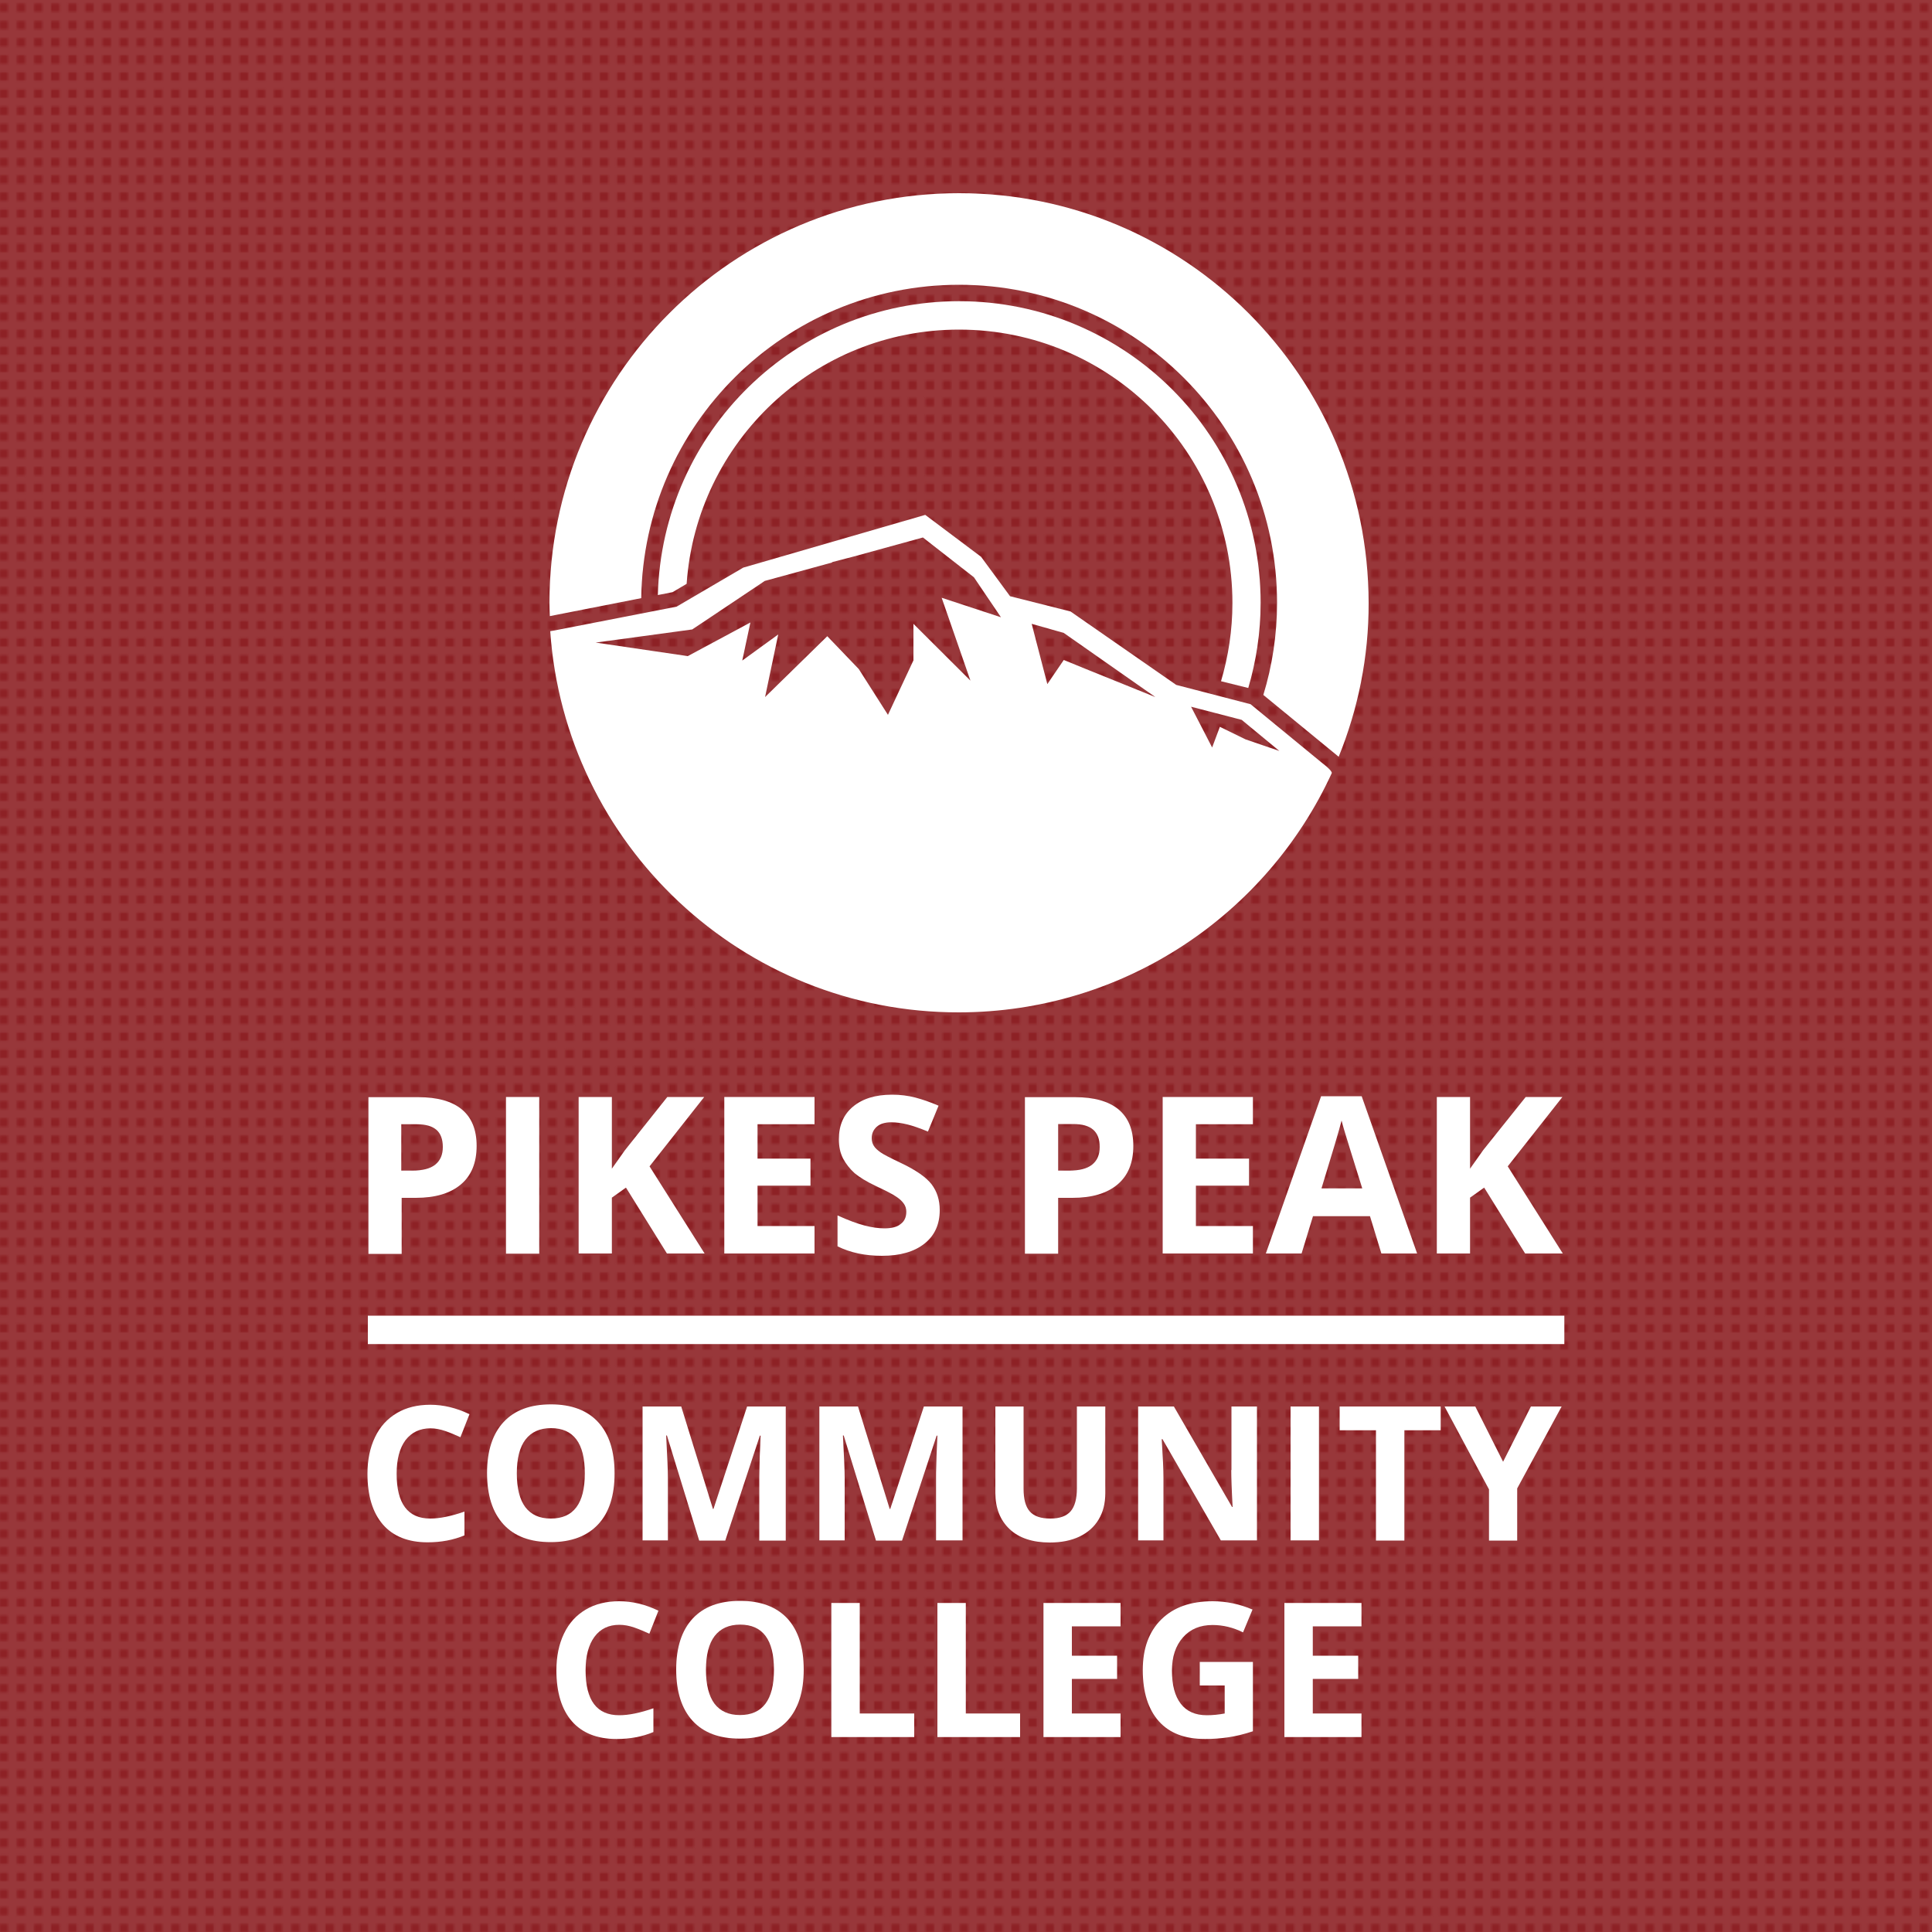 <?xml version="1.0" encoding="utf-8"?>
<!-- Generator: Adobe Illustrator 26.0.2, SVG Export Plug-In . SVG Version: 6.00 Build 0)  -->
<svg version="1.1" id="Layer_1" xmlns="http://www.w3.org/2000/svg" xmlns:xlink="http://www.w3.org/1999/xlink" x="0px" y="0px"
	 viewBox="0 0 1000 1000" style="enable-background:new 0 0 1000 1000;" xml:space="preserve">
<style type="text/css">
	.st0{fill:none;}
	.st1{fill:#8D2125;}
	.st2{fill:#198C90;}
	.st3{fill:url(#);}
	.st4{fill:#6C8BA0;}
	.st5{clip-path:url(#SVGID_00000015315756921590167660000014516190934511531923_);fill:#FFFFFF;}
	.st6{fill:#FFFFFF;}
	.st7{fill:#1C90AB;}
	.st8{fill:#BB363A;}
	.st9{fill:#CCDD5A;}
	.st10{fill:#A73466;}
	.st11{fill:#638C4E;}
	.st12{fill:#F8BD2F;}
	.st13{fill:#75A554;}
	.st14{fill:#E36C3B;}
	.st15{fill:#3F546B;}
	.st16{fill:#D83177;}
	.st17{fill:#98373A;}
	.st18{fill:url(#SVGID_00000149357474291220868850000010896857831059405456_);}
	.st19{fill:url(#SVGID_00000180343566534478845590000011156913160508602254_);}
	.st20{clip-path:url(#SVGID_00000066508510096141918300000004620372958191701387_);fill:#FFFFFF;}
	.st21{clip-path:url(#SVGID_00000103238368367292826100000002293284548227799682_);fill:#FFFFFF;}
	.st22{clip-path:url(#SVGID_00000025436690540512078480000016895315237229578376_);fill:#FFFFFF;}
	.st23{clip-path:url(#SVGID_00000063627060305260430720000013534526315044193434_);fill:#FFFFFF;}
	.st24{clip-path:url(#SVGID_00000005233407649187627070000016550791134598879633_);fill:#FFFFFF;}
	.st25{fill:#DF563C;}
	.st26{fill:#75B6CD;}
	.st27{fill:#DF8D3D;}
	.st28{clip-path:url(#SVGID_00000159465310634375281550000018249063784292534439_);fill:#FFFFFF;}
	.st29{fill:#1B6953;}
	.st30{clip-path:url(#SVGID_00000023281894737484536160000016358665678477236407_);fill:#FFFFFF;}
</style>
<pattern  x="-4532" y="-3927" width="70.9" height="70.9" patternUnits="userSpaceOnUse" id="Navy" viewBox="0 -70.9 70.9 70.9" style="overflow:visible;">
	<g>
		<rect y="-70.9" class="st0" width="70.9" height="70.9"/>
		<rect x="55.5" y="-6.6" class="st1" width="4.2" height="4.2"/>
		<rect x="46.6" y="-24.3" class="st1" width="4.3" height="4.3"/>
		<rect x="46.6" y="-33.1" class="st1" width="4.3" height="4.2"/>
		<rect x="46.6" y="-42" class="st1" width="4.3" height="4.2"/>
		<rect x="46.6" y="-68.6" class="st1" width="4.3" height="4.2"/>
		<rect x="46.6" y="-50.8" class="st1" width="4.3" height="4.3"/>
		<rect x="46.6" y="-59.7" class="st1" width="4.3" height="4.2"/>
		<rect x="46.6" y="-15.4" class="st1" width="4.3" height="4.2"/>
		<rect x="37.7" y="-24.3" class="st1" width="4.2" height="4.3"/>
		<rect x="37.7" y="-6.6" class="st1" width="4.2" height="4.2"/>
		<rect x="37.7" y="-15.4" class="st1" width="4.2" height="4.2"/>
		<rect x="37.7" y="-42" class="st1" width="4.2" height="4.2"/>
		<rect x="46.6" y="-6.6" class="st1" width="4.3" height="4.2"/>
		<rect x="37.7" y="-68.6" class="st1" width="4.2" height="4.2"/>
		<rect x="37.7" y="-50.8" class="st1" width="4.2" height="4.3"/>
		<rect x="37.7" y="-59.7" class="st1" width="4.2" height="4.2"/>
		<rect x="37.7" y="-33.1" class="st1" width="4.2" height="4.2"/>
		<rect x="64.3" y="-33.1" class="st1" width="4.2" height="4.2"/>
		<rect x="64.3" y="-15.4" class="st1" width="4.2" height="4.2"/>
		<rect x="64.3" y="-42" class="st1" width="4.2" height="4.2"/>
		<rect x="55.5" y="-15.4" class="st1" width="4.2" height="4.2"/>
		<rect x="64.3" y="-68.6" class="st1" width="4.2" height="4.2"/>
		<rect x="64.3" y="-59.7" class="st1" width="4.2" height="4.2"/>
		<rect x="64.3" y="-50.8" class="st1" width="4.2" height="4.3"/>
		<rect x="64.3" y="-24.3" class="st1" width="4.2" height="4.3"/>
		<rect x="55.5" y="-42" class="st1" width="4.2" height="4.2"/>
		<rect x="64.3" y="-6.6" class="st1" width="4.2" height="4.2"/>
		<rect x="55.5" y="-24.3" class="st1" width="4.2" height="4.3"/>
		<rect x="55.5" y="-33.1" class="st1" width="4.2" height="4.2"/>
		<rect x="55.5" y="-50.8" class="st1" width="4.2" height="4.3"/>
		<rect x="55.5" y="-68.6" class="st1" width="4.2" height="4.2"/>
		<rect x="55.5" y="-59.7" class="st1" width="4.2" height="4.2"/>
		<rect x="11.2" y="-33.1" class="st1" width="4.2" height="4.2"/>
		<rect x="11.2" y="-15.4" class="st1" width="4.2" height="4.2"/>
		<rect x="11.2" y="-24.3" class="st1" width="4.2" height="4.3"/>
		<rect x="11.2" y="-6.6" class="st1" width="4.2" height="4.2"/>
		<rect x="2.3" y="-68.6" class="st1" width="4.2" height="4.2"/>
		<rect x="11.2" y="-42" class="st1" width="4.2" height="4.2"/>
		<rect x="11.2" y="-59.7" class="st1" width="4.2" height="4.2"/>
		<rect x="11.2" y="-50.8" class="st1" width="4.2" height="4.3"/>
		<rect x="11.2" y="-68.6" class="st1" width="4.2" height="4.2"/>
		<rect x="2.3" y="-15.4" class="st1" width="4.2" height="4.2"/>
		<rect x="2.3" y="-6.6" class="st1" width="4.2" height="4.2"/>
		<rect x="2.3" y="-24.3" class="st1" width="4.2" height="4.3"/>
		<rect x="2.3" y="-33.1" class="st1" width="4.2" height="4.2"/>
		<rect x="2.3" y="-59.7" class="st1" width="4.2" height="4.2"/>
		<rect x="2.3" y="-50.8" class="st1" width="4.2" height="4.3"/>
		<rect x="2.3" y="-42" class="st1" width="4.2" height="4.2"/>
		<rect x="28.9" y="-42" class="st1" width="4.2" height="4.2"/>
		<rect x="28.9" y="-24.3" class="st1" width="4.2" height="4.3"/>
		<rect x="28.9" y="-15.4" class="st1" width="4.2" height="4.2"/>
		<rect x="28.9" y="-33.1" class="st1" width="4.2" height="4.2"/>
		<rect x="28.9" y="-50.8" class="st1" width="4.2" height="4.3"/>
		<rect x="28.9" y="-68.6" class="st1" width="4.2" height="4.2"/>
		<rect x="28.9" y="-59.7" class="st1" width="4.2" height="4.2"/>
		<rect x="28.9" y="-6.6" class="st1" width="4.2" height="4.2"/>
		<rect x="20" y="-59.7" class="st1" width="4.3" height="4.2"/>
		<rect x="20" y="-24.3" class="st1" width="4.3" height="4.3"/>
		<rect x="20" y="-15.4" class="st1" width="4.3" height="4.2"/>
		<rect x="20" y="-68.6" class="st1" width="4.3" height="4.2"/>
		<rect x="20" y="-33.1" class="st1" width="4.3" height="4.2"/>
		<rect x="20" y="-42" class="st1" width="4.3" height="4.2"/>
		<rect x="20" y="-6.6" class="st1" width="4.3" height="4.2"/>
		<rect x="20" y="-50.8" class="st1" width="4.3" height="4.3"/>
	</g>
</pattern>
<g>
	<rect class="st17" width="1000" height="1000"/>
	
		<pattern  id="SVGID_00000013165265835041558740000000450201244679606973_" xlink:href="#Navy" patternTransform="matrix(1 0 0 1 562.495 456.559)">
	</pattern>
	<rect style="fill:url(#SVGID_00000013165265835041558740000000450201244679606973_);" width="1000" height="1000"/>
</g>
<g>
	<rect x="190.4" y="681" class="st6" width="619.3" height="14.7"/>
	<polygon class="st6" points="778,756.6 763.6,728 747.7,728 770.7,770.9 770.7,797.4 785.3,797.4 785.3,770.4 808.3,728 792.4,728 
			"/>
	<path class="st6" d="M222.8,739.3c2.5,0,5.1,0.5,7.7,1.4c2.6,0.9,5.2,2,7.8,3.2l4.7-11.9c-6.8-3.3-13.6-4.9-20.3-4.9
		c-6.6,0-12.4,1.4-17.3,4.3c-4.9,2.9-8.7,7-11.3,12.5c-2.6,5.4-3.9,11.7-3.9,18.9c0,11.4,2.7,20.2,8,26.3c5.3,6.1,13.1,9.2,23.1,9.2
		c7,0,13.4-1.2,19.1-3.6v-12.3c-6.9,2.4-12.8,3.6-17.7,3.6c-11.6,0-17.4-7.7-17.4-23.2c0-7.4,1.5-13.2,4.6-17.4
		C213,741.4,217.3,739.3,222.8,739.3z"/>
	<path class="st6" d="M318.1,762.6c0-11.5-2.8-20.3-8.5-26.5c-5.6-6.1-13.8-9.2-24.4-9.2c-10.7,0-18.8,3-24.5,9.1
		c-5.7,6.1-8.6,14.9-8.6,26.4c0,11.5,2.8,20.4,8.5,26.6c5.7,6.2,13.8,9.2,24.5,9.2c10.6,0,18.8-3.1,24.5-9.2
		C315.3,782.9,318.1,774.1,318.1,762.6z M285.1,786c-5.9,0-10.2-2-13.2-5.9c-2.9-3.9-4.4-9.8-4.4-17.5c0-7.7,1.5-13.6,4.5-17.5
		c3-3.9,7.4-5.9,13.2-5.9c11.7,0,17.5,7.8,17.5,23.4C302.7,778.2,296.9,786,285.1,786z"/>
	<path class="st6" d="M345.2,743l16.7,54.4h13.5l17.9-54.3h0.4c-0.4,8.7-0.6,14.1-0.6,16.1c0,2-0.1,3.8-0.1,5.4v32.8h13.7V728h-20
		l-17.4,53h-0.3l-16.4-53h-20v69.3h13.1v-32.2c0-3.7-0.3-11.1-0.9-22.1H345.2z"/>
	<path class="st6" d="M484.5,764.5v32.8h13.7V728h-20l-17.4,53h-0.3l-16.4-53h-20v69.3h13.1v-32.2c0-3.7-0.3-11.1-0.9-22.1h0.4
		l16.7,54.4h13.5l17.9-54.3h0.4c-0.4,8.7-0.6,14.1-0.6,16.1C484.5,761.2,484.5,763,484.5,764.5z"/>
	<path class="st6" d="M515.2,728v44.7c0,7.9,2.5,14.2,7.4,18.8c4.9,4.6,11.9,6.9,20.8,6.9c5.9,0,11-1,15.4-3.1
		c4.3-2.1,7.6-5,9.9-8.9c2.3-3.9,3.4-8.3,3.4-13.5V728h-14.7v42.4c0,5.4-1.1,9.3-3.2,11.8c-2.2,2.5-5.6,3.8-10.5,3.8
		c-5,0-8.5-1.2-10.7-3.7c-2.2-2.5-3.2-6.4-3.2-11.8V728H515.2z"/>
	<path class="st6" d="M637.3,760.9c0,3.7,0.2,10.1,0.7,19.1h-0.3L607.6,728h-18.5v69.3h13.1v-32.6c0-3.9-0.3-10.6-0.9-19.8h0.4
		l30.2,52.4h18.7V728h-13.2V760.9z"/>
	<rect x="668" y="728" class="st6" width="14.7" height="69.3"/>
	<polygon class="st6" points="693.4,740.3 712.2,740.3 712.2,797.4 726.9,797.4 726.9,740.3 745.7,740.3 745.7,728 693.4,728 	"/>
	<path class="st6" d="M320.6,841c2.5,0,5.1,0.5,7.7,1.4c2.6,0.9,5.2,2,7.8,3.2l4.7-11.9c-6.8-3.3-13.6-4.9-20.3-4.9
		c-6.6,0-12.4,1.4-17.3,4.3c-4.9,2.9-8.7,7-11.3,12.5c-2.6,5.4-3.9,11.7-3.9,19c0,11.4,2.7,20.2,8,26.3c5.3,6.1,13.1,9.2,23.1,9.2
		c7,0,13.4-1.2,19.1-3.6v-12.3c-6.9,2.4-12.8,3.6-17.7,3.6c-11.6,0-17.4-7.7-17.4-23.2c0-7.4,1.5-13.2,4.6-17.4
		C310.8,843,315.1,841,320.6,841z"/>
	<path class="st6" d="M383.1,828.6c-10.7,0-18.8,3-24.5,9.1c-5.7,6.1-8.6,14.9-8.6,26.4c0,11.5,2.8,20.4,8.5,26.6
		c5.7,6.2,13.8,9.2,24.5,9.2s18.8-3.1,24.5-9.2c5.7-6.2,8.5-15,8.5-26.5c0-11.5-2.8-20.3-8.5-26.5
		C401.9,831.7,393.7,828.6,383.1,828.6z M383,887.7c-5.9,0-10.2-2-13.2-5.9c-2.9-3.9-4.4-9.8-4.4-17.5c0-7.7,1.5-13.6,4.5-17.5
		c3-3.9,7.4-5.9,13.2-5.9c11.7,0,17.5,7.8,17.5,23.4C400.6,879.9,394.7,887.7,383,887.7z"/>
	<polygon class="st6" points="445,829.7 430.3,829.7 430.3,899.1 473.2,899.1 473.2,886.9 445,886.9 	"/>
	<polygon class="st6" points="499.9,829.7 485.2,829.7 485.2,899.1 528,899.1 528,886.9 499.9,886.9 	"/>
	<polygon class="st6" points="540.1,899.1 580,899.1 580,886.9 554.8,886.9 554.8,869 578.2,869 578.2,857 554.8,857 554.8,841.8 
		580,841.8 580,829.7 540.1,829.7 	"/>
	<path class="st6" d="M620.8,872.4h13.1v14.5c-3.2,0.6-6.3,0.9-9.3,0.9c-5.9,0-10.4-2-13.4-5.9c-3.1-4-4.6-9.7-4.6-17.2
		c0-7.2,1.9-12.9,5.7-17.2c3.8-4.3,8.9-6.4,15.3-6.4c5.5,0,10.7,1.3,15.8,3.8l4.9-11.8c-6.6-2.8-13.5-4.3-20.6-4.3
		c-11.4,0-20.2,3.1-26.6,9.4c-6.4,6.3-9.6,15-9.6,26.2c0,11.5,2.8,20.3,8.3,26.5c5.5,6.2,13.5,9.2,24,9.2c4.1,0,8.1-0.3,12.1-0.9
		c3.9-0.6,8.1-1.6,12.6-3.1v-35.9h-27.5V872.4z"/>
	<polygon class="st6" points="664.8,899.1 704.7,899.1 704.7,886.9 679.5,886.9 679.5,869 703,869 703,857 679.5,857 679.5,841.8 
		704.7,841.8 704.7,829.7 664.8,829.7 	"/>
	<path class="st6" d="M207.8,620h7.4c10.1,0,17.8-2.3,23.3-6.9c5.5-4.6,8.2-11.3,8.2-20c0-8.4-2.6-14.7-7.7-18.9
		c-5.1-4.2-12.6-6.3-22.4-6.3h-25.9v81.1h17.2V620z M207.8,581.9h7.8c4.7,0,8.1,1,10.3,2.9c2.2,1.9,3.3,4.9,3.3,8.9
		c0,4-1.3,7-3.9,9.1c-2.6,2.1-6.6,3.1-11.9,3.1h-5.7V581.9z"/>
	<rect x="261.9" y="567.8" class="st6" width="17.2" height="81.1"/>
	<polygon class="st6" points="299.5,567.8 299.5,648.8 316.7,648.8 316.7,619.9 324,614.7 345.2,648.8 364.7,648.8 336.2,603.7 
		364.5,567.8 345.4,567.8 323.5,595.3 316.7,604.9 316.7,567.8 	"/>
	<polygon class="st6" points="421.6,581.9 421.6,567.8 374.9,567.8 374.9,648.8 421.6,648.8 421.6,634.6 392.1,634.6 392.1,613.7 
		419.5,613.7 419.5,599.7 392.1,599.7 392.1,581.9 	"/>
	<path class="st6" d="M457.8,635.8c-3.1,0-6.6-0.5-10.4-1.5c-3.8-1-8.4-2.7-13.9-5.2v16c6.7,3.3,14.3,4.9,23,4.9
		c9.4,0,16.7-2.1,22-6.3c5.3-4.2,7.9-10,7.9-17.3c0-5.3-1.4-9.7-4.2-13.4c-2.8-3.6-8-7.3-15.6-10.9c-5.7-2.7-9.4-4.6-10.9-5.7
		c-1.5-1.1-2.7-2.1-3.4-3.3c-0.7-1.1-1.1-2.4-1.1-4c0-2.4,0.9-4.4,2.6-5.9s4.2-2.3,7.5-2.3c2.7,0,5.5,0.4,8.3,1.1
		c2.8,0.7,6.4,1.9,10.7,3.7l5.5-13.4c-4.2-1.8-8.2-3.2-12-4.2s-7.8-1.5-12.1-1.5c-8.6,0-15.3,2.1-20.2,6.2
		c-4.9,4.1-7.3,9.7-7.3,16.9c0,3.8,0.7,7.1,2.2,10c1.5,2.8,3.5,5.3,5.9,7.5c2.5,2.1,6.2,4.4,11.1,6.7c5.3,2.5,8.8,4.3,10.5,5.5
		c1.7,1.1,3,2.3,3.9,3.6c0.9,1.2,1.3,2.7,1.3,4.2c0,2.8-1,5-3,6.4C464.5,635,461.6,635.8,457.8,635.8z"/>
	<path class="st6" d="M530.5,567.8v81.1h17.2V620h7.4c10.1,0,17.8-2.3,23.3-6.9c5.5-4.6,8.2-11.3,8.2-20c0-8.4-2.6-14.7-7.7-18.9
		c-5.1-4.2-12.6-6.3-22.4-6.3H530.5z M569.2,593.7c0,4-1.3,7-3.9,9.1c-2.6,2.1-6.6,3.1-11.9,3.1h-5.7v-24.1h7.8
		c4.7,0,8.1,1,10.3,2.9C568.1,586.7,569.2,589.6,569.2,593.7z"/>
	<polygon class="st6" points="648.5,581.9 648.5,567.8 601.8,567.8 601.8,648.8 648.5,648.8 648.5,634.6 619,634.6 619,613.7 
		646.5,613.7 646.5,599.7 619,599.7 619,581.9 	"/>
	<path class="st6" d="M679.6,629.5h29.5l5.9,19.3h18.5l-28.7-81.4h-21l-28.6,81.4h18.5L679.6,629.5z M694.4,580
		c0.3,1.3,0.8,3.1,1.5,5.4c0.7,2.3,3.7,12.2,9.2,29.7h-21.1C689.7,596.5,693.2,584.8,694.4,580z"/>
	<polygon class="st6" points="760.9,619.9 768.2,614.7 789.4,648.8 808.9,648.8 780.4,603.7 808.7,567.8 789.7,567.8 767.7,595.3 
		760.9,604.9 760.9,567.8 743.7,567.8 743.7,648.8 760.9,648.8 	"/>
	<path class="st6" d="M331.9,309.6c1.3-89.8,74.4-162.2,164.5-162.2c90.9,0,164.6,73.7,164.6,164.6c0,16.6-2.5,32.6-7.1,47.7l39,32
		c10-24.6,15.6-51.6,15.5-79.7c-0.2-117.1-94.9-212-212-212c-117.1,0-212,94.9-212,212c0,2.3,0.1,4.6,0.2,6.9L331.9,309.6z"/>
	<path class="st6" d="M646.1,356.1c4.1-14,6.4-28.7,6.4-44.1c0-86.2-69.9-156.1-156.1-156.1c-84.8,0-153.7,67.7-155.9,152.1l7.6-1.5
		l7.3-4.3c5.1-73.5,66.2-131.6,141-131.6c78.1,0,141.5,63.3,141.5,141.5c0,14.1-2.1,27.6-5.9,40.5L646.1,356.1z"/>
	<path class="st6" d="M684.3,394.9l-37-30.4l-38.5-10l-54.7-38l-31.3-7.9l-15-20.4l-28.9-21.7l-94.2,27.3L350.2,314l-63.6,12.4
		l-1.8,0.3C292.4,437,384.2,524.2,496.4,524c85.6-0.1,159.4-50.9,192.9-123.8C689.8,399,684.3,394.9,684.3,394.9z M502.3,352.3
		l-29.5-29.4v18.9L459.6,370l-15.1-23.7l-16.3-17L396,360.8l6.8-32.4l-18.6,13.5l4.2-19.7l-32.4,17.4l-47.7-7l50-6.8l35.6-23.8v0
		l1.9-1.3l34.7-9.5l0.4-0.3l10.8-2.8l36-9.9l26.4,20.6l14,20.7l-30.7-10.1L502.3,352.3z M562.1,346.3L562.1,346.3l-11.5-4.7
		l-8.5,12.5l-8.1-31.2l16.6,4.7l47.4,33.2L562.1,346.3z M644.7,382.7l-13.3-6.5l-4,10.7l-10.9-21.1l26.2,6.8l19.5,16.1L644.7,382.7z
		"/>
</g>
</svg>
